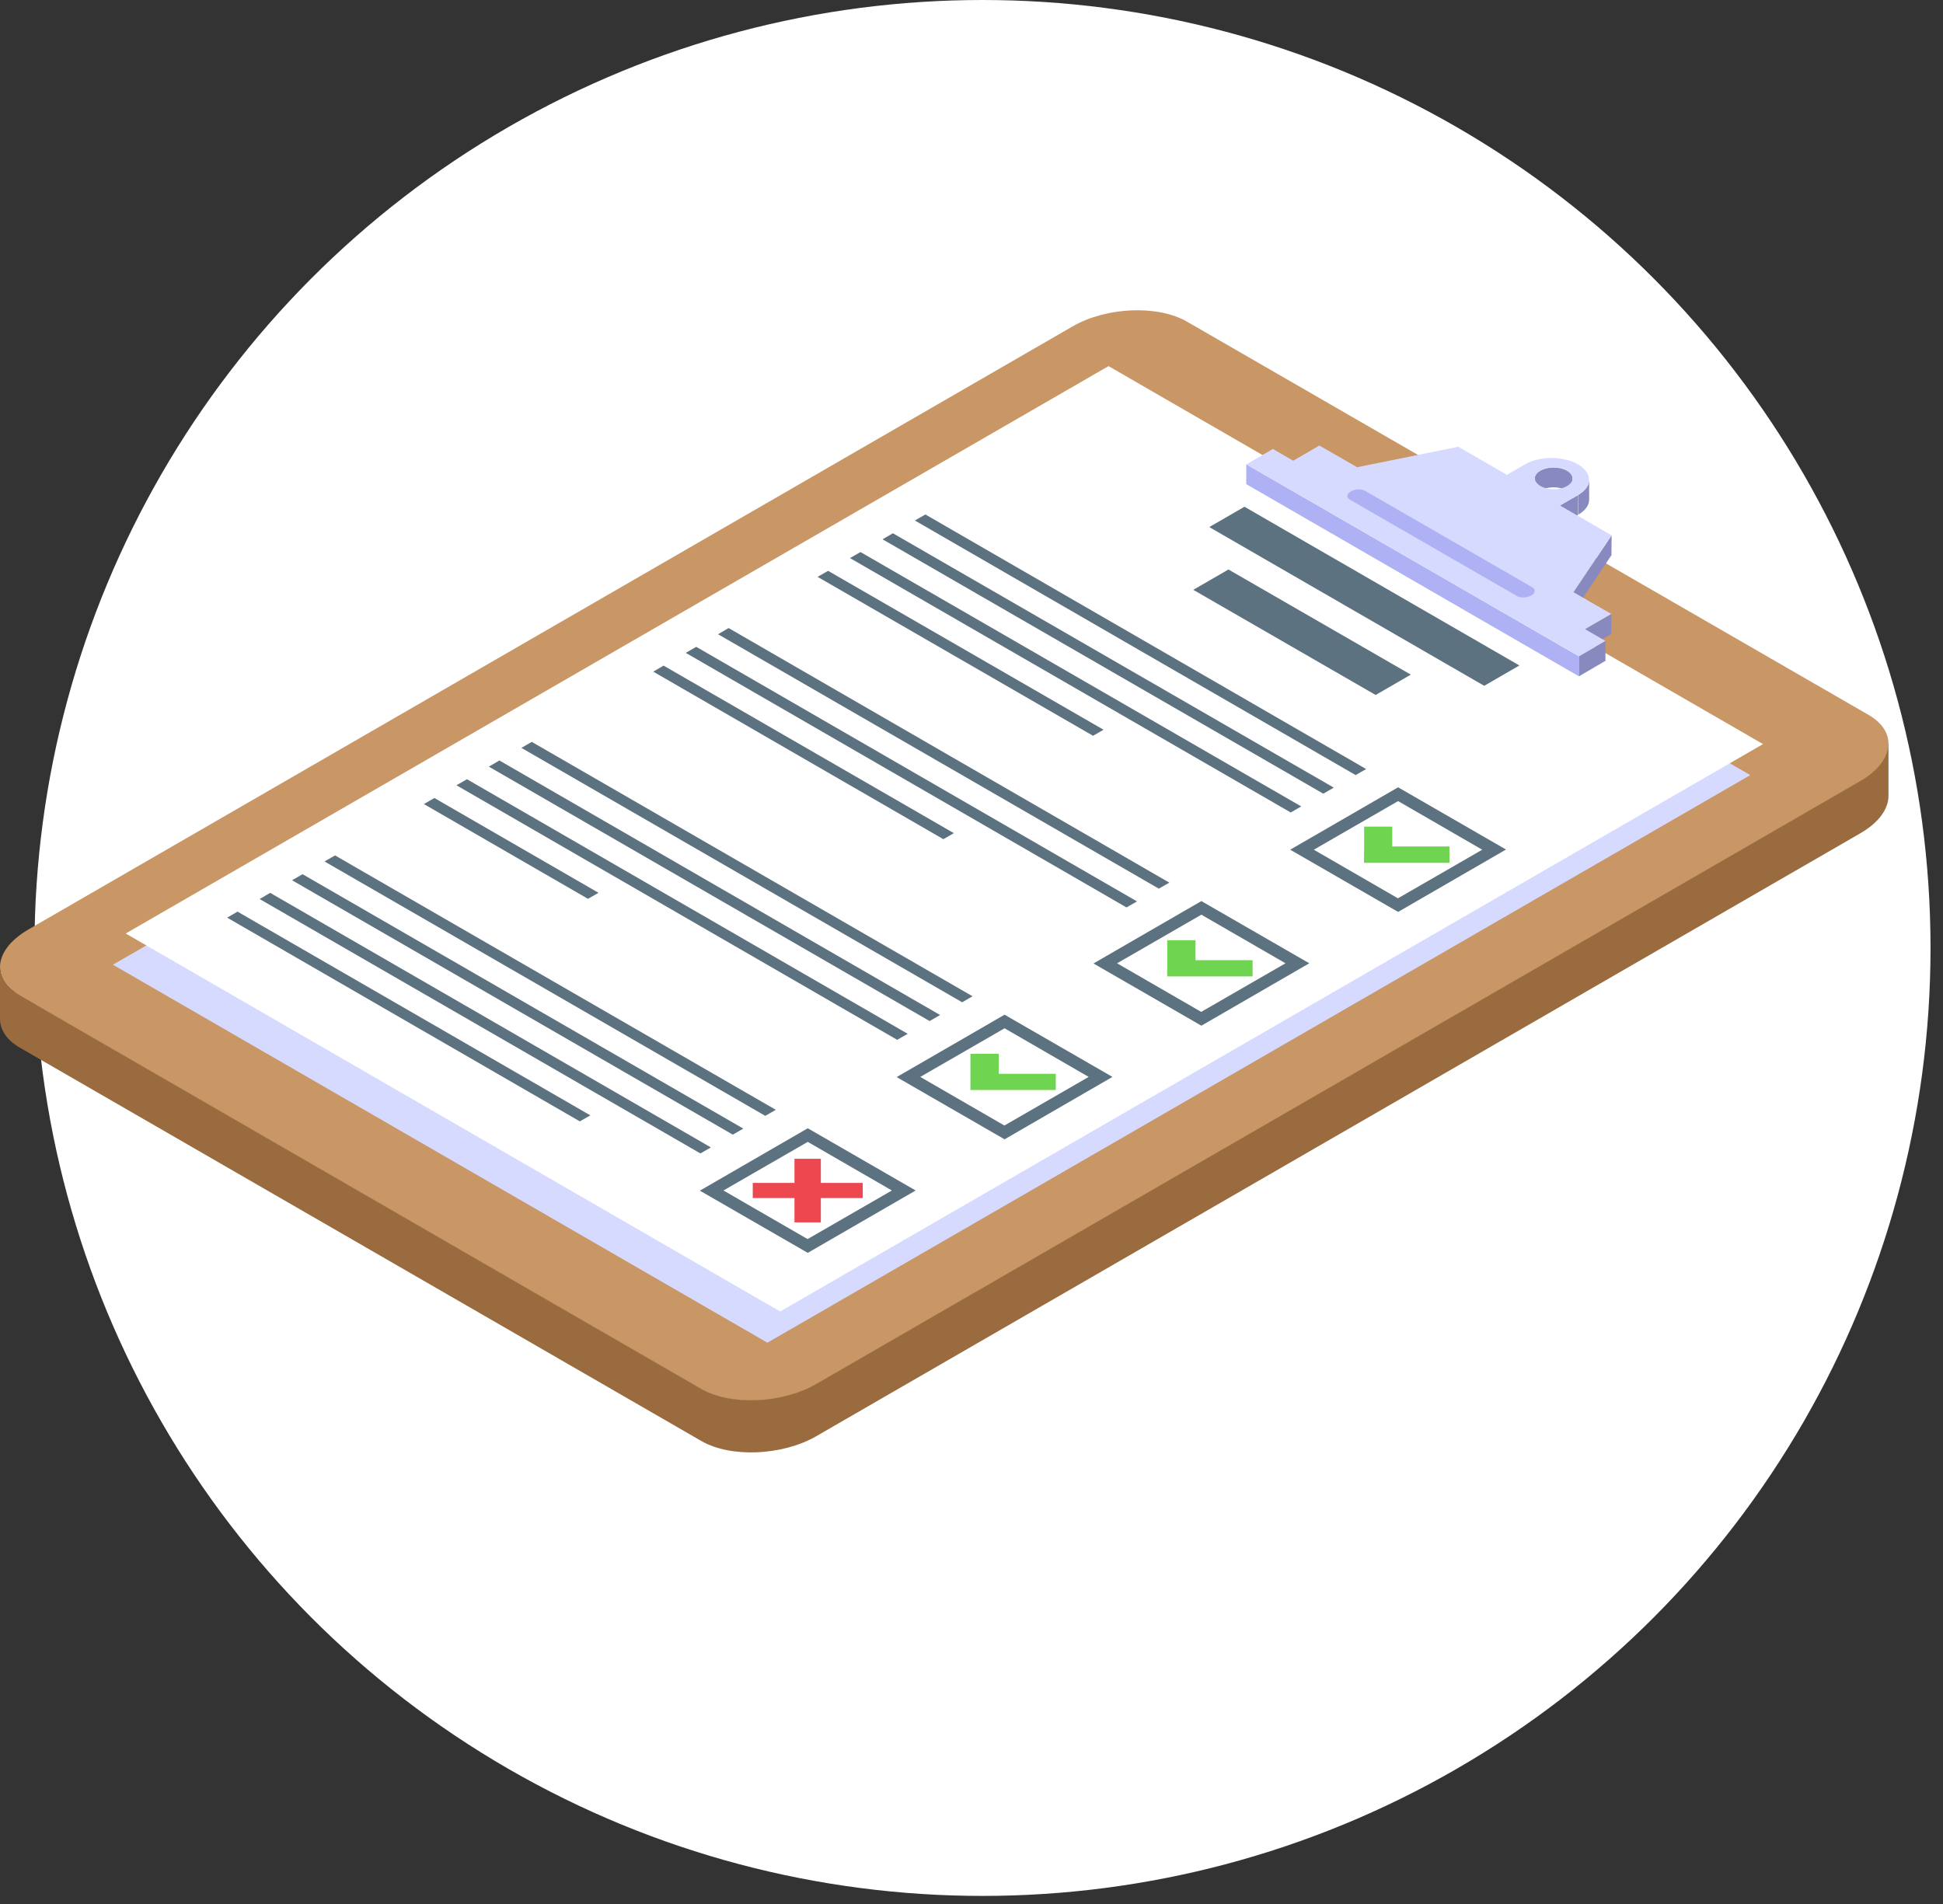<svg width="100" height="98" viewBox="0 0 100 98" fill="none" xmlns="http://www.w3.org/2000/svg">
<rect x="0" y="0" width="100" height="98" fill="#333333" stroke="none"/>
<circle cx="50.566" cy="48.792" r="48.792" fill="white"/>
<g clip-path="url(#clip0_12258_5702)">
<path d="M96.475 39.681C96.28 39.876 96.022 40.045 95.747 40.214L42.014 71.245C40.266 72.257 37.605 72.363 36.097 71.494L1.028 51.249C0.922 51.187 0.824 51.125 0.727 51.045C0.922 50.85 1.17 50.682 1.445 50.513L55.197 19.49C56.944 18.479 59.597 18.372 61.105 19.242L96.173 39.486C96.28 39.548 96.377 39.619 96.475 39.69V39.681Z" fill="#996B3E"/>
<path d="M97.194 38.281C97.194 38.751 96.955 39.256 96.476 39.682C96.281 39.877 96.023 40.046 95.748 40.215L42.015 71.246C40.267 72.258 37.606 72.364 36.097 71.495L1.029 51.25C0.923 51.188 0.825 51.126 0.727 51.046C0.24 50.691 0 50.239 0 49.778C0 49.104 0.497 48.403 1.455 47.844L55.197 16.803C56.945 15.792 59.598 15.685 61.106 16.564L96.174 36.799C96.857 37.198 97.194 37.722 97.194 38.281Z" fill="#C99666"/>
<path d="M39.497 69.109L5.812 49.654L56.397 20.449L90.081 39.895L39.497 69.109Z" fill="#D7DAFF"/>
<path d="M40.153 67.503L6.469 48.048L57.053 18.844L90.737 38.299L40.153 67.503Z" fill="white"/>
<path d="M76.388 35.299L62.238 27.129L64.048 26.082L78.198 34.252L76.388 35.299Z" fill="#5D7280"/>
<path d="M70.8 35.771L61.414 30.359L63.224 29.312L72.61 34.724L70.8 35.771Z" fill="#5D7280"/>
<path d="M69.77 39.894L47.086 26.791L47.627 26.48L70.311 39.583L69.77 39.894Z" fill="#5D7280"/>
<path d="M68.106 40.852L45.422 27.758L45.954 27.447L68.647 40.541L68.106 40.852Z" fill="#5D7280"/>
<path d="M66.43 41.819L43.746 28.725L44.287 28.414L66.971 41.508L66.43 41.819Z" fill="#5D7280"/>
<path d="M56.255 37.871L42.078 29.691L42.619 29.381L56.796 37.56L56.255 37.871Z" fill="#5D7280"/>
<path d="M71.956 40.523L66.402 43.735L71.956 46.937L77.509 43.726L71.956 40.523ZM71.947 46.237L67.618 43.735L71.956 41.233L76.285 43.735L71.947 46.237Z" fill="#5D7280"/>
<path d="M74.599 44.41H71.654H70.199L70.208 43.567V42.547H71.654V43.567H74.599V44.41Z" fill="#6FD450"/>
<path d="M59.641 45.74L36.957 32.645L37.498 32.326L60.182 45.429L59.641 45.74Z" fill="#5D7280"/>
<path d="M57.977 46.706L35.293 33.603L35.834 33.293L58.518 46.396L57.977 46.706Z" fill="#5D7280"/>
<path d="M48.551 43.193L33.621 34.57L34.153 34.26L49.093 42.883L48.551 43.193Z" fill="#5D7280"/>
<path d="M61.831 46.379L56.277 49.59L61.831 52.793L67.384 49.581L61.831 46.379ZM61.822 52.083L57.493 49.581L61.831 47.08L66.16 49.581L61.822 52.083Z" fill="#5D7280"/>
<path d="M64.466 50.256H61.529H60.074V49.422V48.393H61.529V49.422H64.466V50.256Z" fill="#6FD450"/>
<path d="M49.52 51.588L26.836 38.494L27.368 38.184L50.052 51.278L49.52 51.588Z" fill="#5D7280"/>
<path d="M47.844 52.554L25.16 39.46L25.701 39.141L48.385 52.244L47.844 52.554Z" fill="#5D7280"/>
<path d="M46.176 53.521L23.492 40.418L24.033 40.107L46.717 53.21L46.176 53.521Z" fill="#5D7280"/>
<path d="M30.262 46.264L21.816 41.385L22.358 41.074L30.803 45.953L30.262 46.264Z" fill="#5D7280"/>
<path d="M51.702 52.227L46.148 55.438L51.702 58.641L57.255 55.429L51.702 52.227ZM51.693 57.931L47.364 55.429L51.702 52.927L56.031 55.429L51.693 57.931Z" fill="#5D7280"/>
<path d="M54.337 56.103H51.4H49.945V55.269V54.24H51.4V55.269H54.337V56.103Z" fill="#6FD450"/>
<path d="M39.387 57.434L16.703 44.34L17.244 44.029L39.928 57.123L39.387 57.434Z" fill="#5D7280"/>
<path d="M37.715 58.401L15.031 45.307L15.572 44.996L38.256 58.09L37.715 58.401Z" fill="#5D7280"/>
<path d="M36.047 59.368L13.363 46.274L13.904 45.955L36.588 59.058L36.047 59.368Z" fill="#5D7280"/>
<path d="M29.842 57.718L11.691 47.232L12.224 46.922L30.383 57.408L29.842 57.718Z" fill="#5D7280"/>
<path d="M41.573 58.072L36.02 61.284L41.573 64.486L47.126 61.275L41.573 58.072ZM41.564 63.776L37.235 61.275L41.573 58.773L45.902 61.275L41.564 63.776Z" fill="#5D7280"/>
<path d="M44.402 61.665V60.885H42.246V59.643H40.889V60.885H38.742V61.665H40.889V62.916H42.246V61.665H44.402Z" fill="#ED484F"/>
<path d="M97.194 38.28V40.959C97.194 41.634 96.706 42.335 95.739 42.893L42.006 73.925C40.258 74.928 37.597 75.043 36.089 74.165L1.029 53.929C0.337 53.53 0 52.998 0 52.439V49.769C0 50.23 0.24 50.682 0.727 51.037C0.816 51.117 0.923 51.179 1.029 51.241L36.089 71.486C37.597 72.355 40.258 72.249 42.006 71.237L95.739 40.205C96.023 40.037 96.272 39.868 96.467 39.673C96.946 39.239 97.185 38.742 97.185 38.272L97.194 38.28Z" fill="#996B3E"/>
<path d="M80.931 24.628V25.648C80.931 25.506 80.834 25.355 80.638 25.249C80.266 25.027 79.645 25.027 79.263 25.249C79.077 25.355 78.988 25.497 78.988 25.639V24.619C78.988 24.477 79.086 24.335 79.272 24.229C79.654 24.007 80.266 24.007 80.647 24.229C80.842 24.344 80.94 24.486 80.931 24.628Z" fill="#888ABF"/>
<path d="M81.789 24.697V25.718C81.789 26.001 81.594 26.276 81.231 26.489V25.469C81.603 25.256 81.789 24.972 81.789 24.697Z" fill="#888ABF"/>
<path d="M81.225 25.477L81.217 26.497L80.285 27.038V26.018L81.225 25.477Z" fill="#888ABF"/>
<path d="M82.945 27.555L82.936 28.575L80.984 31.502V30.482L82.945 27.555Z" fill="#888ABF"/>
<path d="M82.931 31.6L82.923 32.629L81.574 33.409L81.583 32.389L82.931 31.6Z" fill="#888ABF"/>
<path d="M81.262 33.781V34.81L64.141 24.919V23.898L81.262 33.781Z" fill="#AEB2F4"/>
<path d="M81.585 32.389L82.631 32.992L81.274 33.781L64.152 23.899L65.51 23.109L66.556 23.712L67.905 22.932L69.848 24.049L75.055 22.994L77.557 24.44L78.488 23.899C79.243 23.464 80.458 23.464 81.212 23.899C81.593 24.12 81.78 24.404 81.78 24.688C81.78 24.972 81.593 25.256 81.221 25.478L80.289 26.019L82.942 27.554L80.981 30.481L82.924 31.599L81.576 32.38L81.585 32.389ZM79.287 25.016C79.668 25.238 80.28 25.238 80.653 25.016C81.034 24.795 81.034 24.44 80.653 24.218C80.28 23.996 79.659 23.996 79.278 24.218C78.897 24.44 78.905 24.795 79.278 25.008L79.287 25.016Z" fill="#D7DAFF"/>
<path d="M82.628 32.992V34.012L81.262 34.811V33.782L82.628 32.992Z" fill="#888ABF"/>
<path d="M78.068 30.676L69.471 25.717C69.285 25.611 69.303 25.416 69.525 25.291C69.746 25.167 70.075 25.149 70.261 25.265L78.857 30.224C79.043 30.33 79.026 30.526 78.804 30.65C78.582 30.774 78.254 30.792 78.068 30.676Z" fill="#AEB2F4"/>
</g>
<defs>
<clipPath id="clip0_12258_5702">
<rect width="97.194" height="58.79" fill="white" transform="translate(0 15.969)"/>
</clipPath>
</defs>
</svg>
